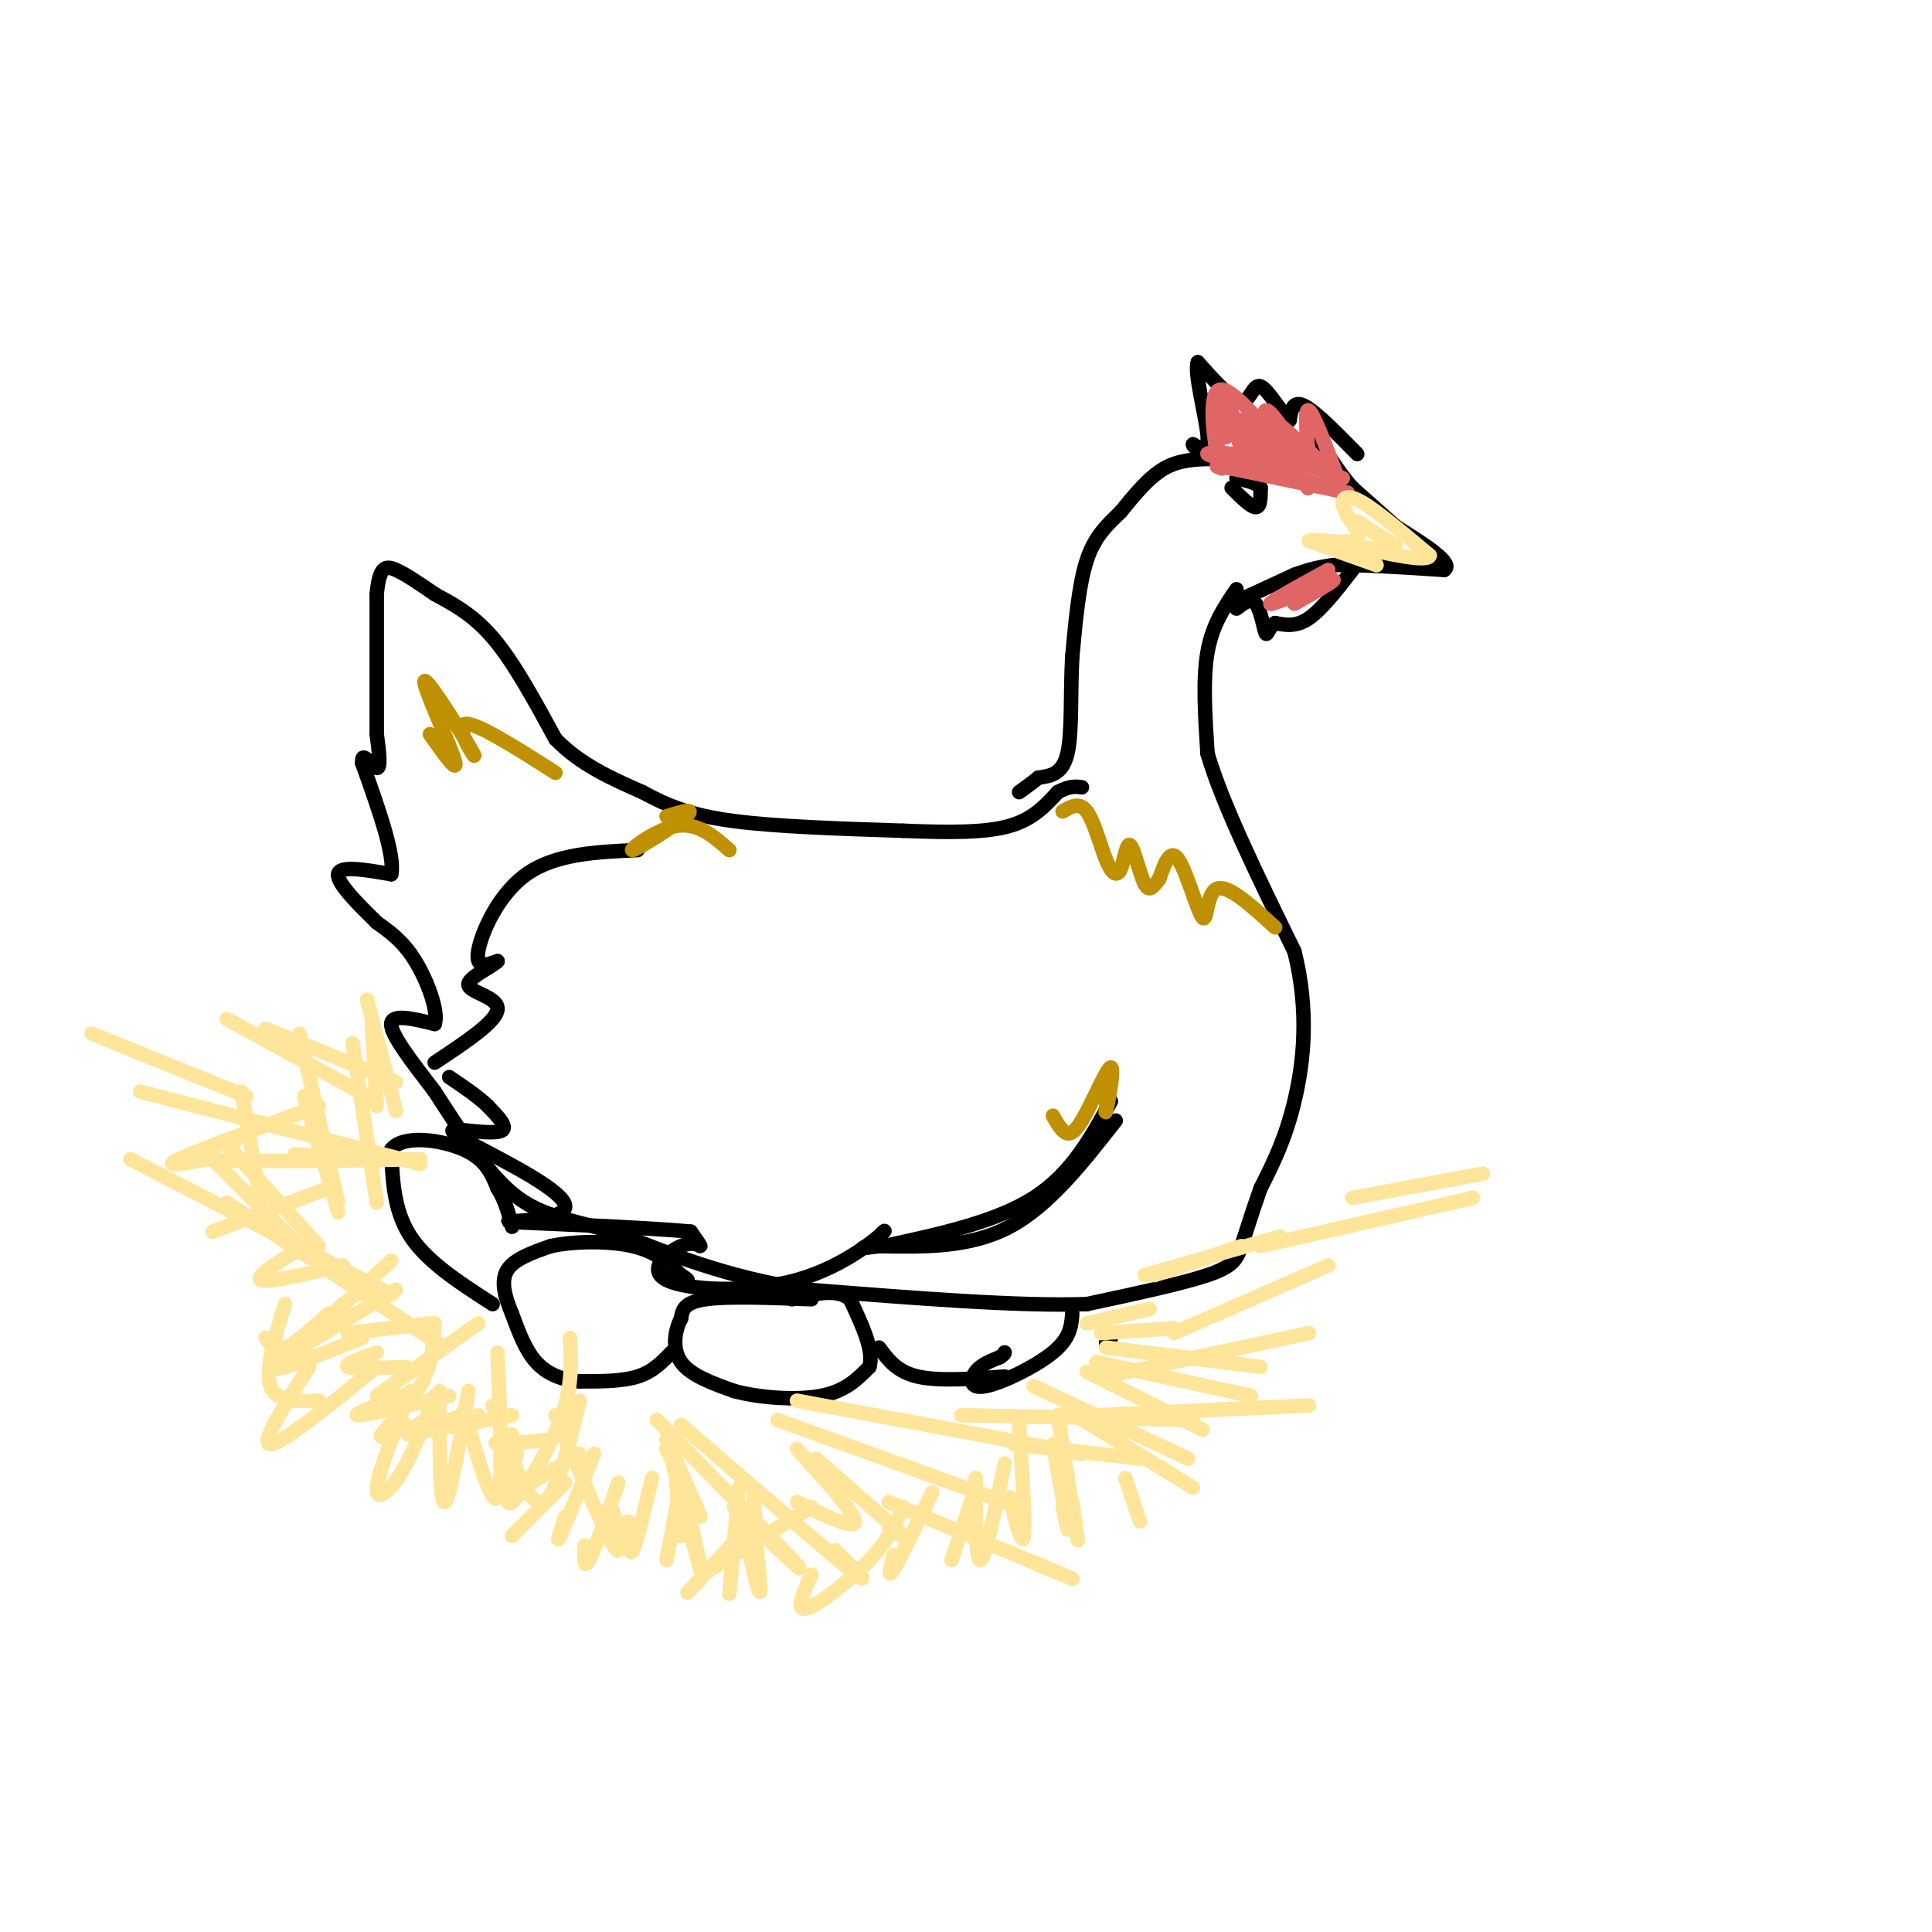 <svg viewBox='0 0 400 400' version='1.1' xmlns='http://www.w3.org/2000/svg' xmlns:xlink='http://www.w3.org/1999/xlink'><g fill='none' stroke='rgb(0,0,0)' stroke-width='3' stroke-linecap='round' stroke-linejoin='round'><path d='M256,122c-2.500,3.667 -5.000,7.333 -6,13c-1.000,5.667 -0.500,13.333 0,21'/><path d='M250,156c3.000,10.333 10.500,25.667 18,41'/><path d='M268,197c3.111,12.467 1.889,23.133 0,31c-1.889,7.867 -4.444,12.933 -7,18'/><path d='M261,246c-1.869,5.214 -3.042,9.250 -4,12c-0.958,2.750 -1.702,4.214 -7,6c-5.298,1.786 -15.149,3.893 -25,6'/><path d='M225,270c-13.833,0.500 -35.917,-1.250 -58,-3'/><path d='M167,267c-16.333,-2.500 -28.167,-7.250 -40,-12'/><path d='M127,255c-10.178,-2.711 -15.622,-3.489 -21,-8c-5.378,-4.511 -10.689,-12.756 -16,-21'/><path d='M90,226c-4.889,-6.378 -9.111,-11.822 -9,-14c0.111,-2.178 4.556,-1.089 9,0'/><path d='M90,212c0.867,-2.533 -1.467,-8.867 -4,-13c-2.533,-4.133 -5.267,-6.067 -8,-8'/><path d='M78,191c-3.511,-3.467 -8.289,-8.133 -8,-10c0.289,-1.867 5.644,-0.933 11,0'/><path d='M81,181c0.833,-3.833 -2.583,-13.417 -6,-23'/><path d='M75,158c-0.267,-3.044 2.067,0.844 3,1c0.933,0.156 0.467,-3.422 0,-7'/><path d='M78,152c0.000,-6.000 0.000,-17.500 0,-29'/><path d='M78,123c0.533,-5.844 1.867,-5.956 4,-5c2.133,0.956 5.067,2.978 8,5'/><path d='M90,123c3.333,1.844 7.667,3.956 12,9c4.333,5.044 8.667,13.022 13,21'/><path d='M115,153c5.167,5.333 11.583,8.167 18,11'/><path d='M133,164c5.467,2.956 10.133,4.844 19,6c8.867,1.156 21.933,1.578 35,2'/><path d='M187,172c9.889,0.400 17.111,0.400 22,-1c4.889,-1.400 7.444,-4.200 10,-7'/><path d='M219,164c2.500,-1.333 3.750,-1.167 5,-1'/><path d='M251,95c-3.417,0.083 -6.833,0.167 -10,2c-3.167,1.833 -6.083,5.417 -9,9'/><path d='M232,106c-2.822,2.733 -5.378,5.067 -7,10c-1.622,4.933 -2.311,12.467 -3,20'/><path d='M222,136c-0.422,7.333 0.022,15.667 -1,20c-1.022,4.333 -3.511,4.667 -6,5'/><path d='M215,161c-1.667,1.333 -2.833,2.167 -4,3'/><path d='M281,94c-4.333,-4.417 -8.667,-8.833 -11,-10c-2.333,-1.167 -2.667,0.917 -3,3'/><path d='M267,87c-1.690,-1.393 -4.417,-6.375 -6,-7c-1.583,-0.625 -2.024,3.107 -4,3c-1.976,-0.107 -5.488,-4.054 -9,-8'/><path d='M248,75c-0.822,2.000 1.622,11.000 2,15c0.378,4.000 -1.311,3.000 -3,2'/><path d='M247,92c0.000,0.667 1.500,1.333 3,2'/><path d='M255,125c0.000,0.000 13.000,-6.000 13,-6'/><path d='M268,119c3.500,-1.333 5.750,-1.667 8,-2'/><path d='M276,117c5.167,-0.167 14.083,0.417 23,1'/><path d='M299,118c2.167,-1.333 -3.917,-5.167 -10,-9'/><path d='M289,109c-3.167,-2.833 -6.083,-5.417 -9,-8'/><path d='M280,101c-2.667,-3.000 -4.833,-6.500 -7,-10'/><path d='M280,118c-3.167,4.083 -6.333,8.167 -9,10c-2.667,1.833 -4.833,1.417 -7,1'/><path d='M264,129c-1.464,0.976 -1.625,2.917 -2,2c-0.375,-0.917 -0.964,-4.690 -2,-6c-1.036,-1.310 -2.518,-0.155 -4,1'/><path d='M255,101c2.000,2.000 4.000,4.000 5,4c1.000,0.000 1.000,-2.000 1,-4'/><path d='M261,101c-0.667,-1.000 -2.833,-1.500 -5,-2'/><path d='M230,228c-4.083,7.500 -8.167,15.000 -16,20c-7.833,5.000 -19.417,7.500 -31,10'/><path d='M183,258c-4.150,0.292 0.974,-3.979 0,-3c-0.974,0.979 -8.045,7.207 -18,10c-9.955,2.793 -22.792,2.151 -27,0c-4.208,-2.151 0.213,-5.810 3,-7c2.787,-1.190 3.939,0.089 4,0c0.061,-0.089 -0.970,-1.544 -2,-3'/><path d='M143,255c-9.648,-0.932 -32.767,-1.763 -37,-2c-4.233,-0.237 10.421,0.119 11,-3c0.579,-3.119 -12.917,-9.712 -19,-13c-6.083,-3.288 -4.753,-3.270 -2,-3c2.753,0.270 6.929,0.791 8,0c1.071,-0.791 -0.965,-2.896 -3,-5'/><path d='M101,229c-1.833,-1.833 -4.917,-3.917 -8,-6'/><path d='M132,176c-8.511,0.378 -17.022,0.756 -23,5c-5.978,4.244 -9.422,12.356 -10,16c-0.578,3.644 1.711,2.822 4,2'/><path d='M103,199c-1.250,1.274 -6.375,3.458 -6,5c0.375,1.542 6.250,2.440 6,5c-0.250,2.560 -6.625,6.780 -13,11'/><path d='M231,232c-6.917,8.833 -13.833,17.667 -22,22c-8.167,4.333 -17.583,4.167 -27,4'/><path d='M182,258c-4.833,0.667 -3.417,0.333 -2,0'/><path d='M222,272c-0.196,2.518 -0.393,5.036 -4,8c-3.607,2.964 -10.625,6.375 -14,7c-3.375,0.625 -3.107,-1.536 -2,-3c1.107,-1.464 3.054,-2.232 5,-3'/><path d='M207,281c1.000,-0.667 1.000,-0.833 1,-1'/><path d='M168,269c-8.750,-0.333 -17.500,-0.667 -22,0c-4.500,0.667 -4.750,2.333 -5,4'/><path d='M141,273c-1.267,2.356 -1.933,6.244 0,9c1.933,2.756 6.467,4.378 11,6'/><path d='M152,288c5.267,1.422 12.933,1.978 18,1c5.067,-0.978 7.533,-3.489 10,-6'/><path d='M180,283c1.000,-3.333 -1.500,-8.667 -4,-14'/><path d='M176,269c-2.667,-2.333 -7.333,-1.167 -12,0'/><path d='M139,280c-1.917,2.000 -3.833,4.000 -7,5c-3.167,1.000 -7.583,1.000 -12,1'/><path d='M120,286c-3.644,-0.289 -6.756,-1.511 -9,-4c-2.244,-2.489 -3.622,-6.244 -5,-10'/><path d='M106,272c-1.400,-3.333 -2.400,-6.667 -1,-9c1.400,-2.333 5.200,-3.667 9,-5'/><path d='M114,258c4.733,-1.044 12.067,-1.156 17,0c4.933,1.156 7.467,3.578 10,6'/><path d='M141,264c1.833,1.167 1.417,1.083 1,1'/><path d='M102,270c-6.750,-4.333 -13.500,-8.667 -17,-14c-3.500,-5.333 -3.750,-11.667 -4,-18'/><path d='M81,238c2.400,-3.156 10.400,-2.044 15,0c4.600,2.044 5.800,5.022 7,8'/><path d='M103,246c1.667,2.667 2.333,5.333 3,8'/><path d='M208,285c-6.833,0.500 -13.667,1.000 -18,0c-4.333,-1.000 -6.167,-3.500 -8,-6'/><path d='M230,277c0.000,0.000 -1.000,1.000 -1,1'/></g>
<g fill='none' stroke='rgb(255,229,153)' stroke-width='3' stroke-linecap='round' stroke-linejoin='round'><path d='M225,274c0.000,0.000 13.000,-3.000 13,-3'/><path d='M228,276c0.000,0.000 15.000,-1.000 15,-1'/><path d='M229,279c0.000,0.000 32.000,4.000 32,4'/><path d='M227,282c0.000,0.000 32.000,7.000 32,7'/><path d='M225,284c0.000,0.000 24.000,12.000 24,12'/><path d='M214,287c0.000,0.000 32.000,15.000 32,15'/><path d='M221,292c0.000,0.000 26.000,16.000 26,16'/><path d='M233,306c0.000,0.000 3.000,9.000 3,9'/><path d='M219,293c1.750,11.000 3.500,22.000 4,25c0.500,3.000 -0.250,-2.000 -1,-7'/><path d='M218,299c1.333,7.417 2.667,14.833 3,17c0.333,2.167 -0.333,-0.917 -1,-4'/><path d='M211,295c0.667,10.250 1.333,20.500 1,23c-0.333,2.500 -1.667,-2.750 -3,-8'/><path d='M208,303c-2.000,9.750 -4.000,19.500 -5,20c-1.000,0.500 -1.000,-8.250 -1,-17'/><path d='M201,311c0.000,0.000 -4.000,12.000 -4,12'/><path d='M193,309c-3.333,6.917 -6.667,13.833 -8,16c-1.333,2.167 -0.667,-0.417 0,-3'/><path d='M187,312c-1.489,3.378 -2.978,6.756 -7,11c-4.022,4.244 -10.578,9.356 -13,10c-2.422,0.644 -0.711,-3.178 1,-7'/><path d='M168,312c0.000,0.000 -21.000,13.000 -21,13'/><path d='M155,316c-5.167,5.583 -10.333,11.167 -12,13c-1.667,1.833 0.167,-0.083 2,-2'/><path d='M156,309c0.000,0.000 1.000,16.000 1,16'/><path d='M153,312c1.667,7.500 3.333,15.000 4,17c0.667,2.000 0.333,-1.500 0,-5'/><path d='M153,308c0.000,0.000 -2.000,22.000 -2,22'/><path d='M138,298c3.083,12.083 6.167,24.167 7,27c0.833,2.833 -0.583,-3.583 -2,-10'/><path d='M140,307c0.000,0.000 1.000,11.000 1,11'/><path d='M141,307c0.000,0.000 -3.000,16.000 -3,16'/><path d='M135,306c-1.583,6.750 -3.167,13.500 -4,15c-0.833,1.500 -0.917,-2.250 -1,-6'/><path d='M128,307c-2.417,6.917 -4.833,13.833 -6,16c-1.167,2.167 -1.083,-0.417 -1,-3'/><path d='M123,301c-3.000,7.417 -6.000,14.833 -7,17c-1.000,2.167 0.000,-0.917 1,-4'/><path d='M117,307c0.000,0.000 -11.000,11.000 -11,11'/><path d='M120,301c0.000,0.000 -10.000,6.000 -10,6'/><path d='M114,298c-4.833,0.583 -9.667,1.167 -11,1c-1.333,-0.167 0.833,-1.083 3,-2'/><path d='M106,293c-7.667,1.500 -15.333,3.000 -17,3c-1.667,0.000 2.667,-1.500 7,-3'/><path d='M99,293c-6.083,1.917 -12.167,3.833 -14,4c-1.833,0.167 0.583,-1.417 3,-3'/><path d='M93,289c-8.917,2.083 -17.833,4.167 -19,4c-1.167,-0.167 5.417,-2.583 12,-5'/><path d='M84,283c-5.500,0.250 -11.000,0.500 -12,0c-1.000,-0.500 2.500,-1.750 6,-3'/><path d='M89,274c0.000,0.000 -17.000,2.000 -17,2'/><path d='M92,279c0.000,0.000 -45.000,-30.000 -45,-30'/><path d='M81,268c0.000,0.000 -54.000,-28.000 -54,-28'/><path d='M62,258c0.000,0.000 -19.000,-19.000 -19,-19'/><path d='M66,258c0.000,0.000 -19.000,-21.000 -19,-21'/><path d='M54,249c0.000,0.000 -4.000,-23.000 -4,-23'/><path d='M70,251c0.000,0.000 -7.000,-24.000 -7,-24'/><path d='M70,249c0.000,0.000 -8.000,-35.000 -8,-35'/><path d='M78,249c0.000,0.000 -5.000,-33.000 -5,-33'/><path d='M78,229c0.000,0.000 -1.000,-17.000 -1,-17'/><path d='M82,230c0.000,0.000 -6.000,-23.000 -6,-23'/><path d='M79,240c0.000,0.000 -18.000,-1.000 -18,-1'/><path d='M87,240c-18.333,0.333 -36.667,0.667 -43,0c-6.333,-0.667 -0.667,-2.333 5,-4'/><path d='M66,229c-12.583,4.583 -25.167,9.167 -29,11c-3.833,1.833 1.083,0.917 6,0'/><path d='M68,246c0.000,0.000 -24.000,9.000 -24,9'/><path d='M63,258c-5.167,3.167 -10.333,6.333 -9,7c1.333,0.667 9.167,-1.167 17,-3'/><path d='M81,261c-5.667,5.250 -11.333,10.500 -13,12c-1.667,1.500 0.667,-0.750 3,-3'/><path d='M82,267c-11.917,7.167 -23.833,14.333 -25,16c-1.167,1.667 8.417,-2.167 18,-6'/><path d='M99,274c0.000,0.000 -21.000,15.000 -21,15'/><path d='M90,274c-0.267,4.333 -0.533,8.667 -3,13c-2.467,4.333 -7.133,8.667 -8,10c-0.867,1.333 2.067,-0.333 5,-2'/><path d='M118,277c0.289,5.067 0.578,10.133 -2,17c-2.578,6.867 -8.022,15.533 -10,17c-1.978,1.467 -0.489,-4.267 1,-10'/><path d='M120,290c-2.500,10.417 -5.000,20.833 -8,21c-3.000,0.167 -6.500,-9.917 -10,-20'/><path d='M103,280c0.583,14.000 1.167,28.000 0,30c-1.167,2.000 -4.083,-8.000 -7,-18'/><path d='M97,288c-2.000,11.500 -4.000,23.000 -5,23c-1.000,0.000 -1.000,-11.500 -1,-23'/><path d='M90,289c-2.244,5.978 -4.489,11.956 -7,16c-2.511,4.044 -5.289,6.156 -5,3c0.289,-3.156 3.644,-11.578 7,-20'/><path d='M78,283c-9.833,8.000 -19.667,16.000 -22,16c-2.333,0.000 2.833,-8.000 8,-16'/><path d='M68,272c-3.417,3.083 -6.833,6.167 -9,7c-2.167,0.833 -3.083,-0.583 -4,-2'/><path d='M59,270c-2.083,6.833 -4.167,13.667 -3,17c1.167,3.333 5.583,3.167 10,3'/><path d='M115,293c5.000,11.833 10.000,23.667 12,27c2.000,3.333 1.000,-1.833 0,-7'/><path d='M138,298c3.500,7.833 7.000,15.667 7,16c0.000,0.333 -3.500,-6.833 -7,-14'/><path d='M136,294c13.167,13.500 26.333,27.000 29,30c2.667,3.000 -5.167,-4.500 -13,-12'/><path d='M141,295c14.833,12.833 29.667,25.667 35,30c5.333,4.333 1.167,0.167 -3,-4'/><path d='M165,300c6.000,6.583 12.000,13.167 12,15c0.000,1.833 -6.000,-1.083 -12,-4'/><path d='M169,302c7.750,6.833 15.500,13.667 18,16c2.500,2.333 -0.250,0.167 -3,-2'/><path d='M184,311c15.417,6.417 30.833,12.833 36,15c5.167,2.167 0.083,0.083 -5,-2'/><path d='M161,294c0.000,0.000 47.000,17.000 47,17'/><path d='M165,290c0.000,0.000 59.000,11.000 59,11'/><path d='M210,299c0.000,0.000 26.000,3.000 26,3'/><path d='M199,293c0.000,0.000 48.000,1.000 48,1'/><path d='M227,293c0.000,0.000 44.000,-2.000 44,-2'/><path d='M229,285c0.000,0.000 42.000,-9.000 42,-9'/><path d='M243,276c0.000,0.000 32.000,-14.000 32,-14'/><path d='M239,264c0.000,0.000 18.000,-6.000 18,-6'/><path d='M237,264c0.000,0.000 28.000,-8.000 28,-8'/><path d='M261,258c0.000,0.000 44.000,-10.000 44,-10'/><path d='M280,248c0.000,0.000 27.000,-5.000 27,-5'/><path d='M82,224c0.000,0.000 -27.000,-11.000 -27,-11'/><path d='M78,228c0.000,0.000 -31.000,-17.000 -31,-17'/><path d='M51,227c0.000,0.000 -32.000,-13.000 -32,-13'/><path d='M87,241c0.000,0.000 -58.000,-15.000 -58,-15'/></g>
<g fill='none' stroke='rgb(224,102,102)' stroke-width='3' stroke-linecap='round' stroke-linejoin='round'><path d='M279,102c0.000,0.000 -24.000,-5.000 -24,-5'/><path d='M255,97c-4.333,-0.833 -3.167,-0.417 -2,0'/><path d='M277,99c-2.500,-6.667 -5.000,-13.333 -6,-14c-1.000,-0.667 -0.500,4.667 0,10'/><path d='M271,95c-2.833,-1.083 -9.917,-8.792 -10,-8c-0.083,0.792 6.833,10.083 9,13c2.167,2.917 -0.417,-0.542 -3,-4'/><path d='M267,96c-2.167,-2.167 -6.083,-5.583 -10,-9'/><path d='M257,87c-1.002,-0.250 1.494,3.624 1,3c-0.494,-0.624 -3.979,-5.745 -4,-5c-0.021,0.745 3.423,7.356 4,8c0.577,0.644 -1.711,-4.678 -4,-10'/><path d='M254,83c0.249,1.368 2.871,9.789 3,10c0.129,0.211 -2.234,-7.789 -3,-9c-0.766,-1.211 0.067,4.368 0,6c-0.067,1.632 -1.033,-0.684 -2,-3'/><path d='M252,87c-0.167,2.012 0.417,8.542 0,7c-0.417,-1.542 -1.833,-11.155 0,-13c1.833,-1.845 6.917,4.077 12,10'/><path d='M264,91c2.064,2.877 1.223,5.070 0,3c-1.223,-2.070 -2.829,-8.404 -2,-9c0.829,-0.596 4.094,4.544 5,6c0.906,1.456 -0.547,-0.772 -2,-3'/><path d='M265,88c2.800,2.289 10.800,9.511 12,12c1.200,2.489 -4.400,0.244 -10,-2'/><path d='M267,98c-6.133,-1.244 -16.467,-3.356 -17,-4c-0.533,-0.644 8.733,0.178 18,1'/><path d='M268,95c0.222,-0.822 -8.222,-3.378 -8,-3c0.222,0.378 9.111,3.689 18,7'/><path d='M275,118c-6.083,3.333 -12.167,6.667 -12,7c0.167,0.333 6.583,-2.333 13,-5'/><path d='M276,120c0.833,0.000 -3.583,2.500 -8,5'/></g>
<g fill='none' stroke='rgb(255,229,153)' stroke-width='3' stroke-linecap='round' stroke-linejoin='round'><path d='M285,117c0.000,0.000 -14.000,-5.000 -14,-5'/><path d='M271,112c-0.133,-0.556 6.533,0.556 9,0c2.467,-0.556 0.733,-2.778 -1,-5'/><path d='M279,107c-0.452,-1.321 -1.083,-2.125 -1,-3c0.083,-0.875 0.881,-1.821 4,0c3.119,1.821 8.560,6.411 14,11'/><path d='M296,115c-0.333,1.500 -8.167,-0.250 -16,-2'/><path d='M280,113c-0.440,0.048 6.458,1.167 7,0c0.542,-1.167 -5.274,-4.619 -6,-5c-0.726,-0.381 3.637,2.310 8,5'/></g>
<g fill='none' stroke='rgb(191,144,0)' stroke-width='3' stroke-linecap='round' stroke-linejoin='round'><path d='M264,192c-4.857,-4.440 -9.714,-8.881 -12,-8c-2.286,0.881 -2.000,7.083 -3,6c-1.000,-1.083 -3.286,-9.452 -5,-12c-1.714,-2.548 -2.857,0.726 -4,4'/><path d='M240,182c-1.139,1.409 -1.987,2.933 -3,1c-1.013,-1.933 -2.191,-7.322 -3,-8c-0.809,-0.678 -1.248,3.354 -2,5c-0.752,1.646 -1.818,0.905 -3,-2c-1.182,-2.905 -2.481,-7.973 -4,-10c-1.519,-2.027 -3.260,-1.014 -5,0'/><path d='M230,222c-0.689,4.713 -1.378,9.426 -1,8c0.378,-1.426 1.823,-8.990 1,-9c-0.823,-0.010 -3.914,7.536 -6,11c-2.086,3.464 -3.167,2.847 -4,2c-0.833,-0.847 -1.416,-1.923 -2,-3'/><path d='M151,176c-3.280,-2.887 -6.560,-5.774 -11,-5c-4.440,0.774 -10.042,5.208 -9,5c1.042,-0.208 8.726,-5.060 11,-7c2.274,-1.940 -0.863,-0.970 -4,0'/><path d='M115,160c-8.616,-5.496 -17.231,-10.992 -19,-10c-1.769,0.992 3.309,8.472 2,6c-1.309,-2.472 -9.006,-14.896 -10,-15c-0.994,-0.104 4.716,12.113 6,16c1.284,3.887 -1.858,-0.557 -5,-5'/></g>
</svg>